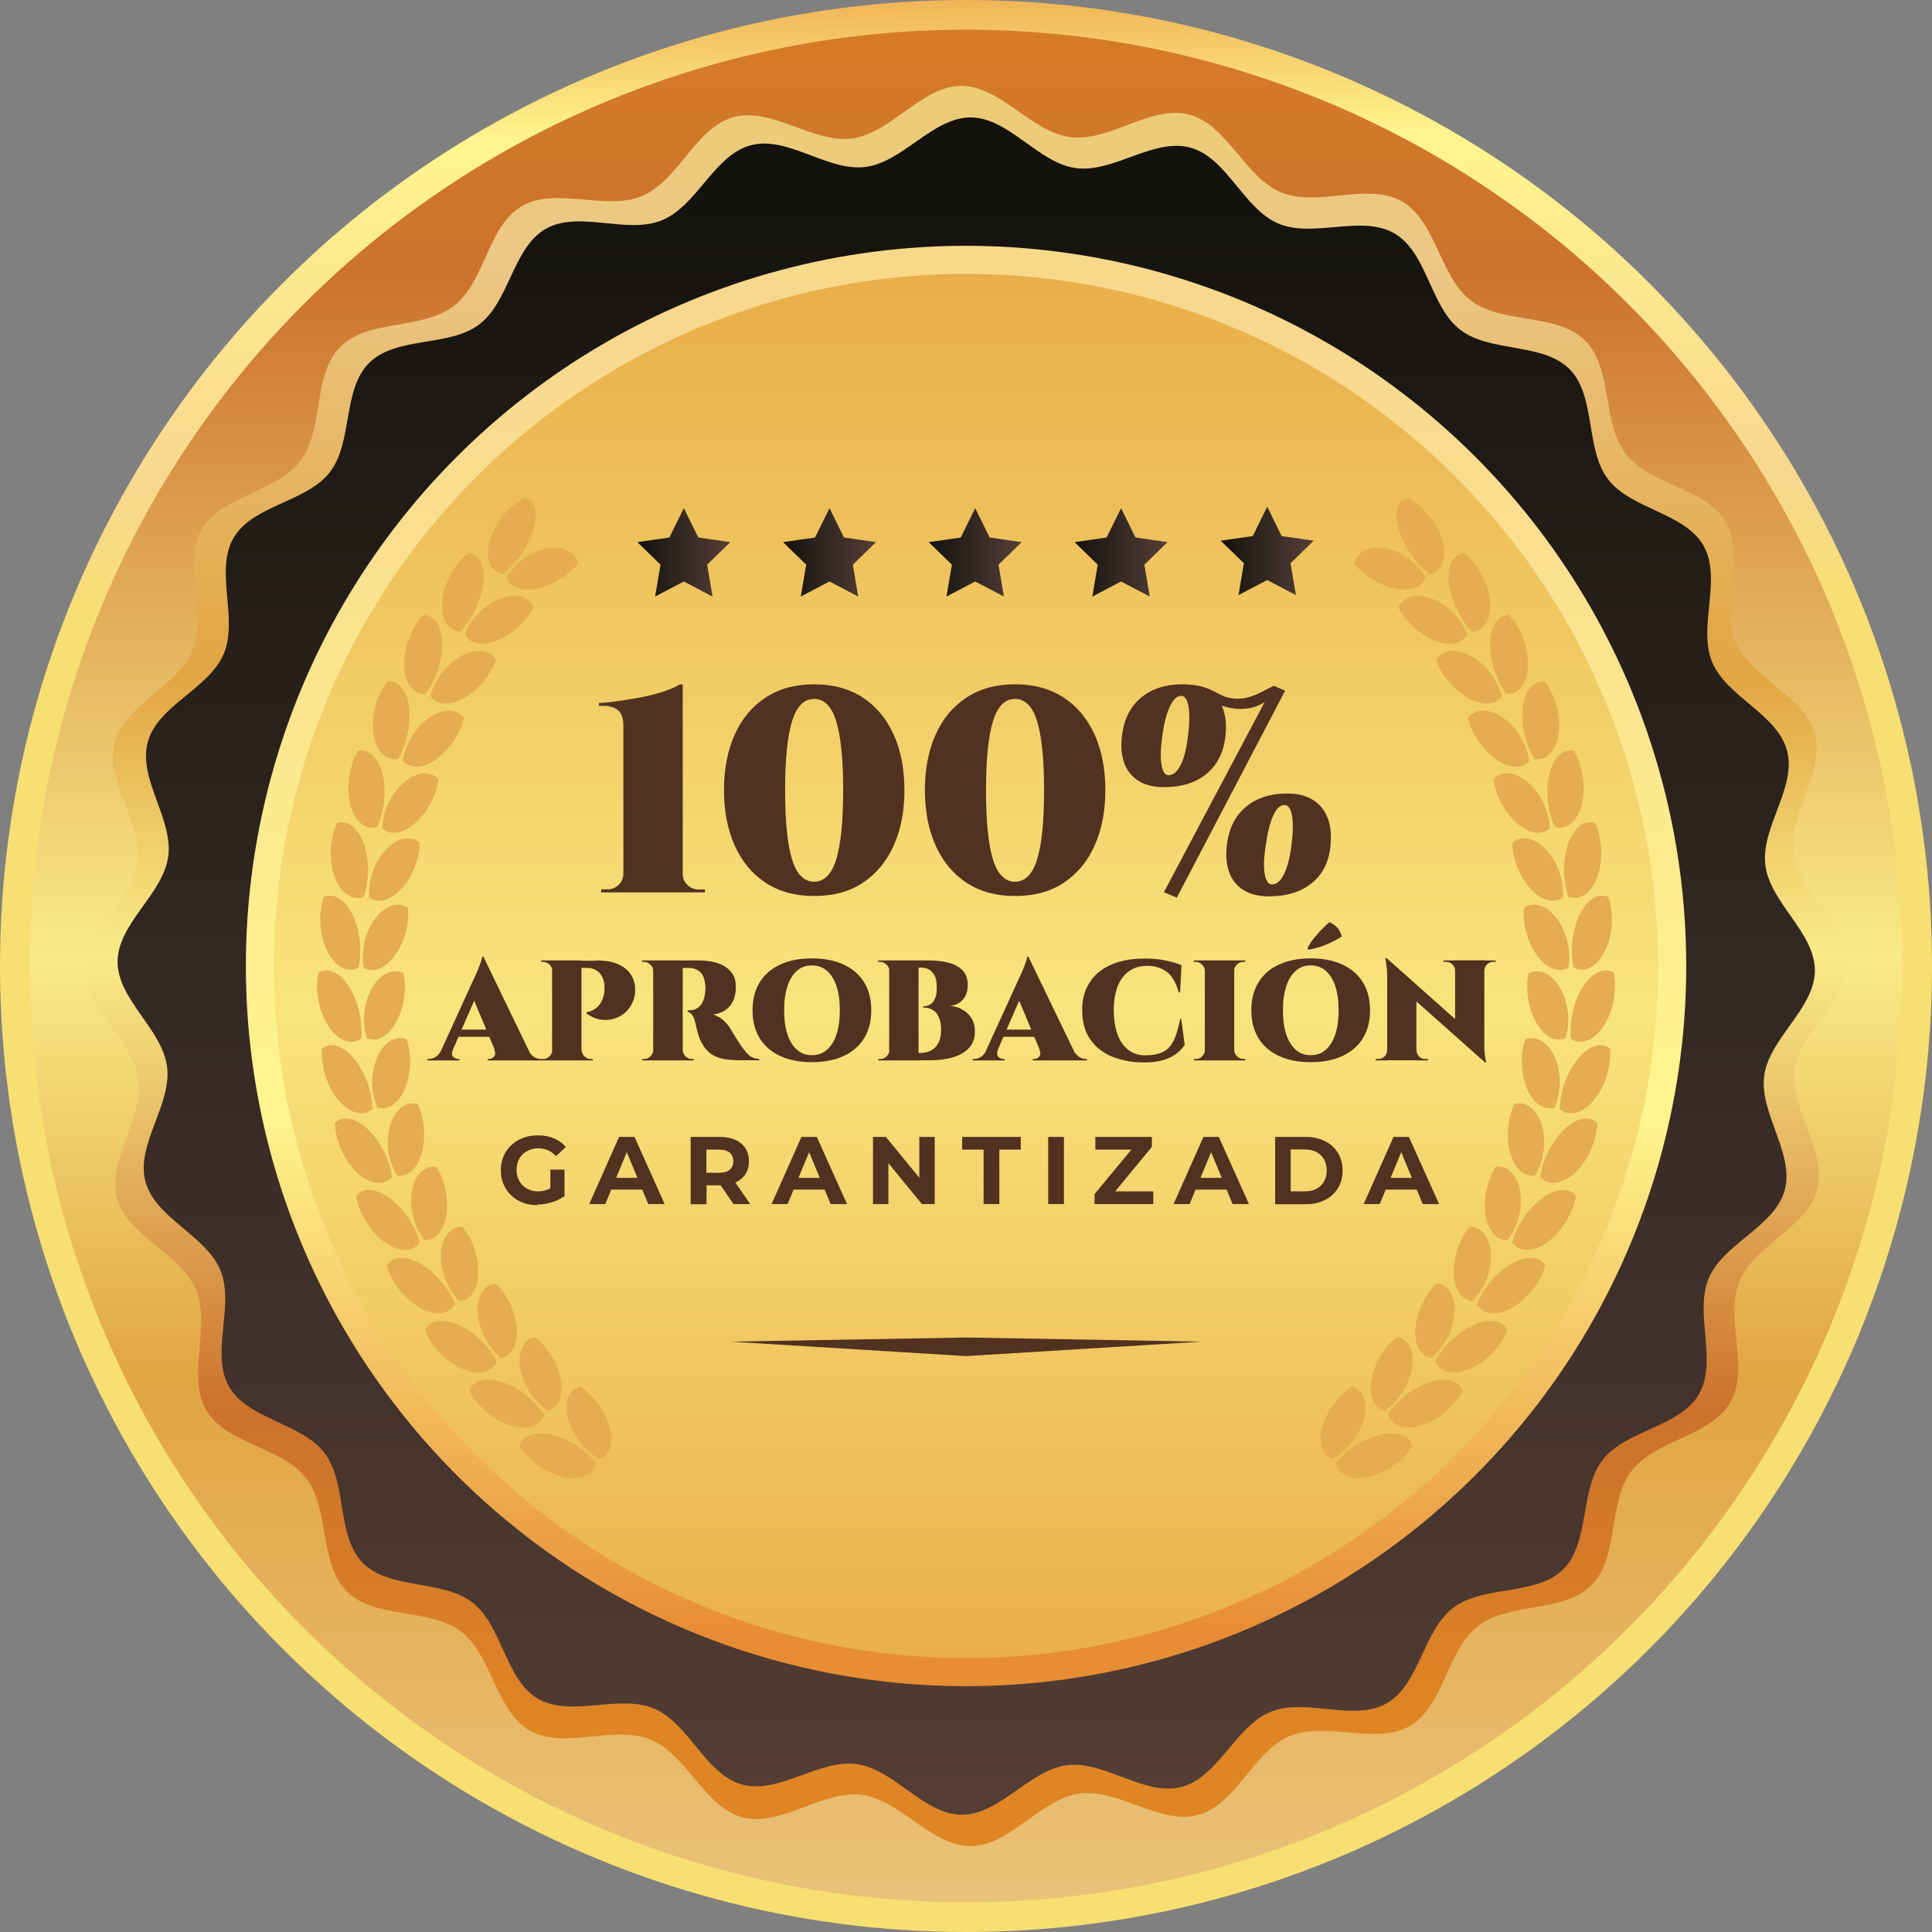 <?xml version="1.0" encoding="UTF-8"?>
<svg id="Capa_2" data-name="Capa 2" xmlns="http://www.w3.org/2000/svg" xmlns:xlink="http://www.w3.org/1999/xlink" viewBox="0 0 121.74 121.74">
  <rect x="0" y="0" width="121.74" height="121.74" fill="#808080" stroke="none"/>
  <defs>
    <style>
      .cls-1 {
        fill: url(#linear-gradient-8);
      }

      .cls-2 {
        fill: url(#linear-gradient-7);
      }

      .cls-3 {
        fill: url(#linear-gradient-5);
      }

      .cls-4 {
        fill: url(#linear-gradient-6);
      }

      .cls-5 {
        fill: url(#linear-gradient-9);
      }

      .cls-6 {
        fill: url(#linear-gradient-4);
      }

      .cls-7 {
        fill: url(#linear-gradient-3);
      }

      .cls-8 {
        fill: url(#linear-gradient-2);
      }

      .cls-9 {
        fill: #513120;
      }

      .cls-10 {
        fill: url(#linear-gradient);
      }

      .cls-11 {
        isolation: isolate;
      }

      .cls-12 {
        fill: url(#linear-gradient-10);
      }

      .cls-13 {
        fill: url(#linear-gradient-11);
      }

      .cls-14 {
        fill: #e5ad4f;
      }
    </style>
    <linearGradient id="linear-gradient" x1="60.25" y1="-15.11" x2="60.69" y2="38.73" gradientUnits="userSpaceOnUse">
      <stop offset="0" stop-color="#f19c29"/>
      <stop offset=".18" stop-color="#e78c34"/>
      <stop offset=".44" stop-color="#fff58e"/>
      <stop offset=".84" stop-color="#f8d78f"/>
      <stop offset="1" stop-color="#f8df71"/>
    </linearGradient>
    <linearGradient id="linear-gradient-2" x1="821.65" y1="3152.53" x2="821.65" y2="3386.52" gradientTransform="translate(-519.54 -2251.05) scale(.71)" gradientUnits="userSpaceOnUse">
      <stop offset="0" stop-color="#df8524"/>
      <stop offset=".18" stop-color="#cc722c"/>
      <stop offset=".44" stop-color="#f9eb88"/>
      <stop offset=".6" stop-color="#e1a542"/>
      <stop offset=".84" stop-color="#ecc886"/>
      <stop offset="1" stop-color="#eccf69"/>
    </linearGradient>
    <linearGradient id="linear-gradient-3" x1="-1637.24" y1="408.28" x2="-1490.27" y2="408.28" gradientTransform="translate(369 -1119.29) rotate(-90) scale(.75 -.75)" xlink:href="#linear-gradient-2"/>
    <linearGradient id="linear-gradient-4" x1="1060.35" y1="359.48" x2="1207.34" y2="359.48" gradientTransform="translate(322.39 -764) rotate(90) scale(.73)" gradientUnits="userSpaceOnUse">
      <stop offset="0" stop-color="#13120e"/>
      <stop offset="1" stop-color="#563f37"/>
    </linearGradient>
    <linearGradient id="linear-gradient-5" x1="1245.34" y1="-100.43" x2="1245.34" y2="133.57" gradientTransform="translate(-425.19 -409.92) rotate(45) scale(.54 -.54)" xlink:href="#linear-gradient"/>
    <linearGradient id="linear-gradient-6" x1="1320" y1="-174.87" x2="1320" y2="59.14" gradientTransform="translate(-568.03 -222.42) rotate(21.88) scale(.52 -.52)" gradientUnits="userSpaceOnUse">
      <stop offset="0" stop-color="#e29733"/>
      <stop offset=".49" stop-color="#f9e47c"/>
      <stop offset="1" stop-color="#e39c38"/>
    </linearGradient>
    <linearGradient id="linear-gradient-7" x1="40.18" y1="34.82" x2="46.02" y2="34.82" gradientTransform="matrix(1,0,0,1,0,0)" xlink:href="#linear-gradient-4"/>
    <linearGradient id="linear-gradient-8" x1="49.36" y1="34.82" x2="55.2" y2="34.82" gradientTransform="matrix(1,0,0,1,0,0)" xlink:href="#linear-gradient-4"/>
    <linearGradient id="linear-gradient-9" x1="58.54" y1="34.82" x2="64.39" y2="34.82" gradientTransform="matrix(1,0,0,1,0,0)" xlink:href="#linear-gradient-4"/>
    <linearGradient id="linear-gradient-10" x1="67.72" y1="34.82" x2="73.57" y2="34.82" gradientTransform="matrix(1,0,0,1,0,0)" xlink:href="#linear-gradient-4"/>
    <linearGradient id="linear-gradient-11" x1="76.94" y1="34.73" x2="82.78" y2="34.73" gradientTransform="matrix(1,0,0,1,0,0)" xlink:href="#linear-gradient-4"/>
  </defs>
  <g id="OBJECTS">
    <circle id="circle67" class="cls-10" cx="60.87" cy="60.87" r="60.87"/>
    <circle id="circle67-2" data-name="circle67" class="cls-8" cx="60.87" cy="60.87" r="59"/>
    <path id="path67" class="cls-7" d="M5.41,61.17c-.01-2.49,2.92-4.42,3.23-6.89.31-2.47-2.05-5.07-1.42-7.48.63-2.41,3.97-3.51,4.91-5.82.94-2.3-.67-5.43.56-7.59,1.23-2.16,4.74-2.37,6.24-4.35s.76-5.42,2.51-7.18c1.75-1.77,5.19-1.06,7.16-2.58s2.13-5.04,4.28-6.29c2.15-1.25,5.29.32,7.58-.64,2.29-.96,3.37-4.31,5.76-4.97,2.4-.66,5.03,1.68,7.49,1.34s4.37-3.29,6.85-3.31c2.49-.01,4.42,2.92,6.89,3.23,2.47.31,5.07-2.05,7.48-1.42s3.51,3.97,5.82,4.91c2.3.94,5.43-.67,7.59.56,2.16,1.23,2.37,4.74,4.35,6.25s5.42.76,7.18,2.51c1.77,1.75,1.06,5.19,2.58,7.16,1.52,1.96,5.04,2.13,6.29,4.28,1.25,2.15-.32,5.29.64,7.58.96,2.29,4.31,3.37,4.97,5.76.66,2.4-1.68,5.03-1.34,7.49.34,2.46,3.29,4.37,3.31,6.85s-2.92,4.42-3.23,6.89c-.31,2.47,2.05,5.07,1.42,7.48s-3.97,3.51-4.91,5.82c-.94,2.3.67,5.43-.56,7.59s-4.74,2.37-6.24,4.35c-1.5,1.98-.76,5.42-2.51,7.18-1.75,1.77-5.19,1.06-7.16,2.58s-2.13,5.04-4.28,6.29c-2.15,1.25-5.29-.32-7.58.64-2.29.96-3.37,4.31-5.76,4.97-2.4.66-5.03-1.68-7.49-1.34-2.46.34-4.37,3.29-6.85,3.31-2.49.01-4.42-2.92-6.89-3.23-2.47-.31-5.07,2.05-7.48,1.42-2.41-.63-3.51-3.97-5.82-4.91-2.3-.94-5.43.67-7.59-.56-2.16-1.23-2.37-4.74-4.35-6.25-1.98-1.5-5.42-.76-7.18-2.51-1.77-1.75-1.06-5.19-2.58-7.16-1.52-1.96-5.04-2.13-6.29-4.28s.32-5.29-.64-7.58c-.96-2.29-4.31-3.37-4.97-5.76s1.68-5.03,1.34-7.49c-.34-2.46-3.29-4.37-3.31-6.85h0Z"/>
    <path id="path95" class="cls-6" d="M7.41,60.59c-.01,2.4,2.82,4.26,3.12,6.64.3,2.38-1.98,4.89-1.37,7.21.61,2.32,3.82,3.39,4.73,5.61.91,2.22-.65,5.23.54,7.32,1.19,2.08,4.57,2.28,6.02,4.19,1.45,1.91.73,5.22,2.42,6.93,1.69,1.7,5.01,1.02,6.9,2.49,1.89,1.47,2.06,4.85,4.13,6.06s5.1-.31,7.31.62c2.21.93,3.24,4.16,5.56,4.79,2.31.63,4.85-1.62,7.22-1.29,2.37.33,4.21,3.18,6.61,3.19,2.4.01,4.26-2.82,6.64-3.12,2.38-.3,4.89,1.98,7.21,1.37,2.32-.61,3.39-3.82,5.61-4.73,2.22-.91,5.23.65,7.32-.54,2.08-1.19,2.28-4.57,4.19-6.02,1.91-1.45,5.22-.73,6.93-2.42,1.7-1.69,1.02-5.01,2.49-6.9,1.47-1.89,4.85-2.06,6.06-4.13,1.21-2.07-.31-5.1.62-7.31s4.16-3.24,4.79-5.56c.63-2.31-1.62-4.85-1.29-7.22.33-2.37,3.18-4.21,3.19-6.61.01-2.4-2.82-4.26-3.12-6.64-.3-2.38,1.98-4.89,1.37-7.21-.61-2.32-3.82-3.39-4.73-5.61-.91-2.22.65-5.23-.54-7.32-1.19-2.08-4.57-2.28-6.02-4.19-1.45-1.91-.73-5.22-2.42-6.93-1.69-1.7-5.01-1.02-6.9-2.49-1.89-1.47-2.06-4.85-4.13-6.06s-5.1.31-7.31-.62c-2.21-.93-3.24-4.16-5.56-4.79-2.31-.63-4.85,1.62-7.22,1.29-2.37-.33-4.21-3.18-6.61-3.19-2.4-.01-4.26,2.82-6.64,3.12-2.38.3-4.89-1.98-7.21-1.37-2.32.61-3.39,3.82-5.61,4.73-2.22.91-5.23-.65-7.32.54-2.08,1.19-2.28,4.57-4.19,6.02-1.91,1.45-5.22.73-6.93,2.42s-1.02,5.01-2.49,6.9c-1.47,1.89-4.85,2.06-6.06,4.13s.31,5.1-.62,7.31c-.93,2.21-4.16,3.24-4.79,5.56s1.62,4.85,1.29,7.22c-.33,2.37-3.18,4.21-3.19,6.61h0Z"/>
    <circle id="circle68" class="cls-3" cx="60.87" cy="60.87" r="45.38" transform="translate(-25.21 60.87) rotate(-45)"/>
    <circle id="circle96" class="cls-4" cx="60.87" cy="60.87" r="43.61" transform="translate(-18.3 27.07) rotate(-21.88)"/>
    <polygon class="cls-9" points="75.71 84.54 60.89 85.45 60.85 85.45 46.03 84.54 60.85 84.28 60.89 84.28 75.71 84.54"/>
    <path id="path272" class="cls-2" d="M43.1,32.04l.9,1.83,2.02.29-1.46,1.42.34,2.01-1.81-.95-1.81.95.34-2.01-1.46-1.42,2.02-.29.9-1.83Z"/>
    <path id="path272-2" data-name="path272" class="cls-1" d="M52.28,32.04l.9,1.83,2.02.29-1.46,1.42.34,2.01-1.81-.95-1.81.95.34-2.01-1.46-1.42,2.02-.29.9-1.83Z"/>
    <path id="path272-3" data-name="path272" class="cls-5" d="M61.46,32.04l.9,1.83,2.02.29-1.46,1.42.34,2.01-1.81-.95-1.81.95.34-2.01-1.46-1.42,2.02-.29.9-1.83Z"/>
    <path id="path272-4" data-name="path272" class="cls-12" d="M70.65,32.04l.9,1.83,2.02.29-1.46,1.42.34,2.01-1.81-.95-1.81.95.34-2.01-1.46-1.42,2.02-.29.9-1.83Z"/>
    <path id="path232" class="cls-14" d="M33.33,91.87c.64.61,1.46,1.05,2.23,1.21,1.08.21,1.85-.16,1.99-.88-.64-.84-1.73-1.54-2.77-1.79-1.04-.24-1.86.02-2.05.74.16.25.37.49.6.72h0ZM30.1,88.42c.58.68,1.36,1.19,2.12,1.41,1.06.31,1.86,0,2.06-.7-.57-.89-1.59-1.69-2.6-2.03-1.01-.34-1.86-.16-2.11.54.14.26.32.53.54.78ZM27.22,84.66c.51.73,1.24,1.32,1.97,1.62,1.02.41,1.85.18,2.12-.5-.48-.94-1.42-1.84-2.39-2.28-.97-.44-1.83-.35-2.15.32.11.28.27.56.45.83h0ZM24.73,80.61c.43.79,1.09,1.45,1.79,1.83.97.52,1.82.37,2.15-.27-.38-.98-1.22-1.97-2.13-2.51-.92-.54-1.78-.55-2.17.08.08.29.2.59.36.88ZM22.71,76.27c.34.84.92,1.58,1.57,2.04.91.63,1.77.58,2.17-.02-.27-1.02-.98-2.1-1.83-2.75-.12-.09-.24-.17-.36-.24-.73-.43-1.42-.44-1.82.06.03.19.08.39.14.59.04.11.08.22.12.33ZM21.24,71.71c.23.87.71,1.69,1.3,2.22.83.74,1.68.79,2.16.24-.14-1.05-.72-2.21-1.47-2.96-.76-.75-1.6-.97-2.13-.45,0,.3.06.62.14.94h0ZM20.33,67.01c.12.89.5,1.76,1.03,2.36.73.84,1.57.99,2.11.51-.01-1.05-.44-2.28-1.11-3.11-.66-.84-1.47-1.16-2.06-.7-.03.3-.02.62.03.95ZM19.98,62.24c.02.9.29,1.8.74,2.46.63.92,1.45,1.17,2.04.75.11-1.05-.17-2.32-.73-3.22-.56-.91-1.32-1.32-1.97-.94-.06.3-.09.62-.08.95h0ZM20.2,57.46c-.09.9.08,1.82.45,2.53.52.98,1.3,1.33,1.94.98.24-1.03.1-2.32-.35-3.29-.02-.04-.04-.09-.06-.13-.46-.88-1.13-1.31-1.78-1.03-.08.25-.15.53-.18.82h0s0,.07-.01.11h0ZM20.94,52.76c-.18.88-.12,1.81.17,2.55.4,1.03,1.14,1.47,1.81,1.2.35-1,.36-2.29.02-3.3-.34-1.01-1-1.58-1.71-1.35-.13.27-.22.58-.29.9h0ZM22.19,48.17c-.28.85-.31,1.79-.11,2.56.29,1.07.97,1.58,1.67,1.39.46-.95.61-2.24.37-3.28-.23-1.04-.82-1.67-1.56-1.53-.15.26-.28.55-.39.86h0ZM23.92,43.74c-.37.82-.5,1.75-.38,2.53.17,1.09.8,1.68,1.52,1.56.56-.9.84-2.16.72-3.22-.12-1.06-.64-1.75-1.38-1.68-.18.24-.34.52-.48.82ZM26.11,39.52c-.42.73-.65,1.58-.64,2.34,0,.05,0,.1,0,.15.05,1.11.61,1.76,1.34,1.71.2-.26.38-.55.53-.88.34-.71.53-1.53.52-2.26-.01-1.07-.45-1.82-1.2-1.83-.21.22-.4.48-.56.77h0ZM28.84,35.52c-.57.73-.93,1.62-.98,2.42-.08,1.12.42,1.82,1.14,1.86.74-.76,1.3-1.94,1.44-2.99.14-1.06-.17-1.87-.92-1.98-.24.19-.47.43-.68.7h0ZM32.25,31.92c-.71.63-1.22,1.46-1.42,2.26-.27,1.1.12,1.87.83,2.01.83-.63,1.58-1.7,1.92-2.71.34-1.02.21-1.89-.51-2.13-.28.15-.56.35-.82.58h0ZM37.05,91.42c.23.21.47.38.72.52.69-.25.91-1.07.63-2.06-.28-.99-1.01-1.97-1.85-2.52-.69.21-1.02.99-.77,2.01.18.73.65,1.49,1.27,2.05h0ZM33.85,88.32c.21.23.44.42.67.58.71-.19,1-.99.81-2-.19-1-.83-2.05-1.61-2.66-.7.14-1.11.89-.95,1.93.11.75.51,1.54,1.08,2.15ZM30.95,84.93c.19.25.39.46.61.64.72-.12,1.09-.89,1-1.91-.09-1.01-.62-2.11-1.33-2.79-.71.07-1.19.77-1.14,1.82.04.75.35,1.58.86,2.24h0ZM28.41,81.28c.16.26.34.5.54.7.73-.05,1.17-.78,1.19-1.79.02-1.01-.38-2.15-1.01-2.9-.71,0-1.27.63-1.34,1.67-.05.75.18,1.6.61,2.31h0ZM26.29,77.39c.13.28.28.53.46.75.73.04,1.25-.64,1.39-1.64.11-.82-.04-1.76-.4-2.53-.08-.16-.16-.31-.25-.45-.6-.08-1.16.31-1.43,1.1-.04.13-.08.26-.1.4-.14.74-.02,1.61.33,2.37h0ZM24.65,73.26c.09.29.22.57.36.81.72.13,1.32-.48,1.58-1.46.26-.97.15-2.17-.28-3.05-.69-.18-1.39.3-1.71,1.3-.23.72-.22,1.6.04,2.4h0ZM23.53,68.96c.06.3.15.59.26.84.7.21,1.37-.32,1.75-1.25.37-.94.41-2.14.09-3.06-.66-.26-1.41.13-1.85,1.09-.31.69-.41,1.56-.25,2.38h0ZM22.94,64.55c.02.31.08.6.16.87.67.3,1.4-.15,1.88-1.04.48-.89.66-2.08.45-3.04-.63-.34-1.42-.03-1.96.87-.39.65-.59,1.5-.53,2.34ZM22.86,60.1c-.02.31,0,.61.06.88.63.37,1.41.01,1.99-.81.44-.62.73-1.44.8-2.23.02-.25.02-.5,0-.73-.56-.39-1.33-.22-1.96.53-.03.04-.06.07-.09.11-.46.6-.76,1.43-.8,2.26ZM23.3,55.67c-.05.3-.06.6-.04.88.59.44,1.4.17,2.07-.58.67-.76,1.11-1.88,1.12-2.87-.54-.47-1.38-.35-2.11.41-.52.54-.91,1.33-1.04,2.16ZM24.22,51.32c-.08.3-.13.59-.14.87.53.5,1.37.33,2.12-.36.75-.68,1.31-1.76,1.43-2.74-.49-.53-1.33-.49-2.14.18-.58.48-1.05,1.23-1.27,2.04ZM25.61,47.09c-.11.29-.19.58-.23.85.48.56,1.33.47,2.15-.13.82-.6,1.49-1.61,1.71-2.57-.43-.58-1.27-.63-2.15-.05-.63.42-1.17,1.11-1.48,1.89h0ZM27.44,43.04c-.14.27-.25.55-.32.82.41.61,1.27.61,2.15.1.04-.02.08-.05.12-.07.84-.53,1.57-1.42,1.87-2.31-.37-.62-1.2-.77-2.14-.28-.63.33-1.22.91-1.61,1.61-.02.04-.04.08-.07.12h0ZM29.69,39.19c-.17.26-.31.52-.41.79.35.65,1.2.74,2.13.35.92-.4,1.78-1.2,2.21-2.05-.28-.65-1.07-.94-2.06-.58-.71.25-1.39.8-1.87,1.5h0ZM32.44,35.69c-.21.22-.39.46-.52.71.25.69,1.08.9,2.03.67.94-.22,1.91-.84,2.47-1.55-.15-.68-.86-1.14-1.9-.98-.74.11-1.51.53-2.08,1.14h0Z"/>
    <path id="path233" class="cls-14" d="M88.41,91.87c-.64.61-1.46,1.05-2.23,1.21-1.08.21-1.85-.16-1.99-.88.64-.84,1.73-1.54,2.77-1.79,1.04-.24,1.86.02,2.05.74-.16.25-.37.49-.6.72h0ZM91.64,88.42c-.58.68-1.36,1.19-2.12,1.41-1.06.31-1.86,0-2.06-.7.57-.89,1.59-1.69,2.6-2.03,1.01-.34,1.86-.16,2.11.54-.14.26-.32.53-.54.78ZM94.53,84.66c-.51.73-1.24,1.32-1.97,1.62-1.02.41-1.85.18-2.12-.5.48-.94,1.42-1.84,2.39-2.28.97-.44,1.83-.35,2.15.32-.11.28-.27.56-.45.83h0ZM97.01,80.61c-.43.79-1.09,1.45-1.79,1.83-.97.52-1.82.37-2.15-.27.38-.98,1.22-1.97,2.13-2.51.92-.54,1.78-.55,2.17.08-.08.29-.2.59-.36.88ZM99.03,76.27c-.34.84-.92,1.58-1.57,2.04-.91.63-1.77.58-2.17-.02.27-1.02.98-2.1,1.83-2.75.12-.09.24-.17.36-.24.73-.43,1.42-.44,1.82.06-.03.19-.08.39-.14.59-.04.11-.08.22-.12.33ZM100.51,71.71c-.23.87-.71,1.69-1.3,2.22-.83.74-1.68.79-2.16.24.14-1.05.72-2.21,1.47-2.96.76-.75,1.6-.97,2.13-.45,0,.3-.06.62-.14.94h0ZM101.42,67.01c-.12.89-.5,1.76-1.03,2.36-.73.84-1.57.99-2.11.51.01-1.05.44-2.28,1.11-3.11.66-.84,1.47-1.16,2.06-.7.03.3.02.62-.03.95ZM101.76,62.24c-.02.9-.29,1.8-.74,2.46-.63.92-1.45,1.17-2.04.75-.11-1.05.17-2.32.73-3.22.56-.91,1.33-1.32,1.97-.94.06.3.09.62.08.95h0ZM101.55,57.46c.09.9-.08,1.82-.45,2.53-.52.98-1.3,1.33-1.94.98-.24-1.03-.1-2.32.35-3.29.02-.04.04-.09.06-.13.46-.88,1.13-1.31,1.78-1.03.08.25.15.53.18.82h0s0,.07.01.11h0ZM100.8,52.76c.18.88.12,1.81-.17,2.55-.4,1.03-1.14,1.47-1.81,1.2-.35-1-.36-2.29-.02-3.3.34-1.01,1-1.58,1.71-1.35.13.27.22.58.29.9h0ZM99.55,48.17c.28.85.31,1.79.11,2.56-.29,1.07-.97,1.58-1.67,1.39-.46-.95-.61-2.24-.37-3.28.23-1.04.82-1.67,1.56-1.53.15.26.28.55.39.86h0ZM97.82,43.74c.37.82.5,1.75.38,2.53-.17,1.09-.8,1.68-1.52,1.56-.56-.9-.84-2.16-.72-3.22.12-1.06.64-1.75,1.38-1.68.18.24.34.52.48.82ZM95.64,39.52c.42.73.65,1.58.64,2.34,0,.05,0,.1,0,.15-.05,1.11-.61,1.76-1.34,1.71-.2-.26-.38-.55-.53-.88-.34-.71-.53-1.53-.52-2.26.01-1.07.45-1.82,1.2-1.83.21.22.4.48.56.77h0ZM92.91,35.52c.57.73.93,1.62.98,2.42.08,1.12-.42,1.82-1.14,1.86-.74-.76-1.3-1.94-1.44-2.99-.14-1.06.17-1.87.92-1.98.24.19.47.43.68.7h0ZM89.5,31.92c.71.63,1.22,1.46,1.42,2.26.27,1.1-.12,1.87-.83,2.01-.83-.63-1.58-1.7-1.92-2.71-.34-1.02-.21-1.89.51-2.13.28.15.56.35.82.58h0ZM84.69,91.42c-.23.21-.47.38-.72.52-.69-.25-.91-1.07-.63-2.06.28-.99,1.01-1.97,1.85-2.52.69.21,1.02.99.77,2.01-.18.73-.65,1.49-1.27,2.05h0ZM87.9,88.32c-.21.23-.44.42-.67.58-.71-.19-1-.99-.81-2,.19-1,.83-2.05,1.61-2.66.7.14,1.11.89.95,1.93-.11.75-.51,1.54-1.08,2.15ZM90.8,84.93c-.19.25-.39.46-.61.64-.72-.12-1.09-.89-1-1.91.09-1.01.62-2.11,1.33-2.79.71.07,1.19.77,1.14,1.82-.04.75-.35,1.58-.86,2.24h0ZM93.33,81.28c-.16.26-.34.5-.54.7-.73-.05-1.17-.78-1.19-1.79-.02-1.01.38-2.15,1.01-2.9.71,0,1.27.63,1.34,1.67.05.75-.18,1.6-.61,2.31h0ZM95.45,77.39c-.13.28-.28.53-.46.75-.73.04-1.25-.64-1.39-1.64-.11-.82.04-1.76.4-2.53.08-.16.16-.31.25-.45.6-.08,1.16.31,1.43,1.1.04.13.08.26.1.4.14.74.02,1.61-.33,2.37h0ZM97.09,73.26c-.09.29-.22.57-.36.81-.72.13-1.32-.48-1.58-1.46-.26-.97-.15-2.17.28-3.05.69-.18,1.39.3,1.71,1.3.23.72.22,1.6-.04,2.4h0ZM98.21,68.96c-.06.3-.15.59-.26.84-.7.21-1.37-.32-1.75-1.25-.37-.94-.41-2.14-.09-3.06.66-.26,1.41.13,1.85,1.09.31.69.41,1.56.25,2.38h0ZM98.81,64.55c-.02.31-.08.6-.16.87-.67.3-1.4-.15-1.88-1.04-.48-.89-.66-2.08-.45-3.04.63-.34,1.42-.03,1.96.87.39.65.59,1.5.53,2.34ZM98.88,60.1c.02.31,0,.61-.06.88-.63.37-1.41.01-1.99-.81-.44-.62-.73-1.44-.8-2.23-.02-.25-.02-.5,0-.73.56-.39,1.33-.22,1.96.53.03.04.06.07.09.11.46.6.76,1.43.8,2.26ZM98.44,55.67c.05.3.06.6.04.88-.59.44-1.4.17-2.07-.58-.67-.76-1.11-1.88-1.12-2.87.54-.47,1.38-.35,2.11.41.52.54.91,1.33,1.04,2.16ZM97.52,51.32c.08.3.13.59.14.87-.53.5-1.37.33-2.12-.36-.75-.68-1.31-1.76-1.43-2.74.49-.53,1.33-.49,2.14.18.58.48,1.05,1.23,1.27,2.04ZM96.14,47.09c.11.29.19.58.23.85-.48.56-1.33.47-2.15-.13-.82-.6-1.49-1.61-1.71-2.57.43-.58,1.27-.63,2.15-.05.63.42,1.17,1.11,1.48,1.89h0ZM94.31,43.04c.14.27.25.55.32.82-.41.61-1.27.61-2.15.1-.04-.02-.08-.05-.12-.07-.84-.53-1.57-1.42-1.87-2.31.37-.62,1.2-.77,2.14-.28.63.33,1.22.91,1.61,1.61.02.04.04.08.07.12h0ZM92.05,39.19c.17.26.31.52.41.79-.35.65-1.2.74-2.13.35-.92-.4-1.78-1.2-2.21-2.05.28-.65,1.07-.94,2.06-.58.71.25,1.4.8,1.87,1.5h0ZM89.31,35.69c.21.22.39.46.52.71-.25.69-1.08.9-2.03.67-.94-.22-1.91-.84-2.47-1.55.15-.68.86-1.14,1.9-.98.74.11,1.51.53,2.08,1.14h0Z"/>
    <g>
      <g id="text230">
        <g class="cls-11">
          <path class="cls-9" d="M28.53,66.16c-.05.12-.06.22-.04.31s.08.15.16.19c.07.05.15.07.22.07h.08v.09h-2.01v-.09h.08c.14,0,.28-.04.43-.13.15-.09.27-.23.36-.44h.71ZM30.47,60.3v1.4l-2.21,5.08h-.73l2.35-5.15c.03-.05.07-.14.12-.26.05-.12.11-.24.16-.38s.11-.27.15-.4c.04-.13.07-.23.08-.31h.08ZM31.21,64.88v.45h-2.55v-.45h2.55ZM30.47,60.3l3.12,6.46h-2.16l-1.74-4.16.78-2.3ZM31.16,66.16h2.12c.1.2.23.35.37.44.14.09.29.13.42.13h.07v.09h-3.41v-.09h.08c.12,0,.23-.05.32-.15.09-.1.1-.24.02-.42Z"/>
          <path class="cls-9" d="M34.83,61.18h-.03c0-.16-.06-.29-.17-.4-.12-.11-.25-.17-.41-.17h-.11v-.09s.71,0,.71,0v.66ZM34.83,66.16v.66h-.72v-.09h.12c.16,0,.29-.06.4-.17.11-.11.17-.24.18-.4h.03ZM36.64,60.52v6.3h-1.85v-6.3h1.85ZM37.53,60.52c.6,0,1.08.08,1.43.24.35.16.61.37.78.63.17.26.26.54.28.85.02.33-.03.63-.15.9s-.28.5-.49.68c-.21.18-.46.31-.72.38-.27.08-.55.09-.85.04-.29-.05-.58-.18-.85-.37v-.09c.11-.02.21-.05.3-.08.09-.04.19-.09.28-.16.1-.07.2-.18.29-.31s.16-.3.21-.51c.02-.09.04-.18.05-.28,0-.1,0-.18,0-.26-.01-.37-.12-.66-.31-.87-.2-.22-.47-.32-.81-.32h-.34c-.03-.15-.06-.3-.09-.45h1.01ZM36.62,66.16h.03c0,.16.06.29.18.4.11.11.24.17.4.17h.12v.09h-.72v-.66Z"/>
          <path class="cls-9" d="M41.19,61.18h-.03c0-.16-.06-.29-.18-.4-.11-.11-.24-.17-.4-.17h-.12v-.09h.72v.66ZM41.19,66.16v.66h-.72v-.09h.12c.16,0,.29-.06.4-.17.11-.11.17-.24.18-.4h.03ZM43.02,60.52v6.3h-1.86v-6.3h1.86ZM43.99,60.52c.27,0,.55.02.83.07.28.05.54.13.77.26.23.12.42.3.57.52.14.22.21.51.21.85,0,.23-.04.46-.12.71s-.23.46-.44.64-.5.3-.88.36c.25.07.47.2.66.37.19.17.33.35.44.53.01.02.04.07.09.15.05.08.11.19.19.31.07.12.15.25.24.38.08.13.17.26.25.37.14.19.26.33.36.42.1.1.21.16.31.2.11.04.23.06.37.06v.09h-1.12c-.36,0-.69-.02-1-.06s-.58-.14-.82-.28c-.24-.14-.46-.37-.64-.68-.07-.11-.12-.22-.16-.32-.04-.11-.08-.21-.11-.31-.03-.1-.06-.2-.08-.29-.02-.09-.04-.18-.06-.27-.02-.09-.04-.17-.06-.25-.06-.22-.13-.36-.21-.44s-.17-.13-.25-.16v-.09h.14c.17,0,.32-.04.45-.12.13-.08.24-.2.33-.36s.15-.37.18-.63c0-.05.01-.1.02-.16,0-.06,0-.13,0-.21-.03-.44-.13-.75-.33-.93-.19-.17-.43-.26-.7-.26h-.42c-.03-.16-.06-.31-.09-.47h1.09ZM42.99,66.16h.03c0,.16.06.29.17.4.11.11.25.17.41.17h.11v.09h-.71v-.66Z"/>
          <path class="cls-9" d="M51.16,60.39c.77,0,1.44.13,2,.39.56.26.99.63,1.29,1.12.3.49.45,1.07.45,1.76s-.15,1.27-.45,1.76c-.3.49-.73.86-1.29,1.12-.56.26-1.23.39-2,.39s-1.44-.13-2-.39c-.56-.26-.99-.63-1.29-1.12-.3-.49-.45-1.07-.45-1.76s.15-1.27.45-1.76c.3-.49.73-.86,1.29-1.12.56-.26,1.22-.39,2-.39ZM51.16,66.49c.37,0,.69-.11.95-.34s.46-.55.6-.97c.14-.42.21-.93.21-1.52s-.07-1.1-.21-1.52c-.14-.42-.34-.74-.6-.97-.26-.22-.58-.34-.95-.34s-.68.11-.94.34c-.26.23-.46.55-.6.97s-.21.93-.21,1.52.07,1.1.21,1.52.34.74.6.97c.26.23.57.34.94.34Z"/>
          <path class="cls-9" d="M56.07,61.18h-.03c0-.16-.06-.29-.18-.4-.11-.11-.24-.17-.4-.17h-.12v-.09h.72v.66ZM56.07,66.16v.66h-.72v-.09h.12c.16,0,.29-.06.4-.17.11-.11.17-.24.18-.4h.03ZM57.88,60.52v6.3h-1.85v-6.3h1.85ZM58.48,60.52c.45,0,.86.04,1.24.13s.68.25.91.47c.23.23.35.54.35.96,0,.29-.06.53-.17.72-.12.19-.26.34-.44.43-.18.1-.37.15-.57.15.29.01.57.08.81.22.25.13.45.32.6.55.15.24.22.52.22.86,0,.41-.12.75-.37,1.02-.24.27-.57.46-1,.59s-.91.19-1.45.19h-.82c0-.16,0-.31,0-.46h.19c.24,0,.46-.05.66-.14.2-.1.36-.25.48-.47.12-.22.18-.5.18-.86,0-.22-.02-.41-.07-.58-.05-.17-.12-.32-.21-.44s-.21-.22-.35-.28c-.14-.06-.31-.09-.5-.09v-.08c.14,0,.27-.03.38-.08.11-.05.2-.13.27-.23.07-.1.12-.22.16-.37.04-.15.05-.31.05-.5,0-.32-.04-.58-.14-.76s-.22-.31-.37-.39c-.16-.08-.33-.11-.53-.11h-1.38s0-.04-.02-.12c-.01-.07-.04-.18-.07-.33h1.94Z"/>
          <path class="cls-9" d="M62.88,66.16c-.05.12-.06.22-.04.31s.08.15.16.19c.07.05.15.07.22.07h.08v.09h-2.01v-.09h.08c.14,0,.28-.04.43-.13.15-.09.27-.23.36-.44h.71ZM64.81,60.3v1.4l-2.21,5.08h-.73l2.35-5.15c.03-.05.07-.14.12-.26.05-.12.11-.24.16-.38s.11-.27.15-.4c.04-.13.07-.23.08-.31h.08ZM65.55,64.88v.45h-2.55v-.45h2.55ZM64.81,60.3l3.12,6.46h-2.16l-1.74-4.16.78-2.3ZM65.51,66.16h2.12c.1.2.23.35.37.44.14.09.29.13.42.13h.07v.09h-3.41v-.09h.08c.12,0,.23-.05.32-.15.09-.1.1-.24.02-.42Z"/>
          <path class="cls-9" d="M74.43,64.19l.22,1.64c-.12.2-.29.38-.5.55s-.49.3-.82.41c-.33.1-.74.16-1.21.16-.8,0-1.5-.14-2.09-.39-.59-.25-1.04-.63-1.36-1.11s-.48-1.08-.48-1.78.15-1.27.47-1.76c.31-.49.76-.86,1.35-1.12.59-.26,1.3-.39,2.12-.39.5,0,.95.04,1.35.13.39.08.71.18.97.29l-.09,1.72h-.08c-.18-.64-.44-1.08-.78-1.32-.34-.24-.74-.36-1.21-.36s-.82.11-1.14.33c-.31.22-.56.54-.72.95s-.25.92-.25,1.5.08,1.09.23,1.52.38.75.67.98.64.35,1.05.36c.49,0,.87-.07,1.16-.22.29-.14.51-.39.67-.72.16-.34.3-.79.41-1.36h.07Z"/>
          <path class="cls-9" d="M75.95,61.18h-.03c0-.16-.06-.29-.18-.4-.11-.11-.24-.17-.4-.17h-.12v-.09h.72v.66ZM75.95,66.16v.66h-.72v-.09h.12c.16,0,.29-.06.4-.17.11-.11.17-.24.18-.4h.03ZM77.77,60.52v6.3h-1.85v-6.3h1.85ZM77.74,61.18v-.66h.72v.09h-.12c-.16,0-.29.06-.4.17s-.17.24-.18.4h-.03ZM77.74,66.16h.03c0,.16.06.29.18.4.11.11.24.17.4.17h.12v.09h-.72v-.66Z"/>
          <path class="cls-9" d="M82.59,60.39c.77,0,1.44.13,2,.39.56.26.99.63,1.29,1.12.3.49.45,1.07.45,1.76s-.15,1.27-.45,1.76c-.3.49-.73.86-1.29,1.12-.56.26-1.23.39-2,.39s-1.44-.13-2-.39c-.56-.26-.99-.63-1.29-1.12-.3-.49-.45-1.07-.45-1.76s.15-1.27.45-1.76c.3-.49.73-.86,1.29-1.12.56-.26,1.22-.39,2-.39ZM82.59,66.49c.37,0,.69-.11.95-.34s.46-.55.6-.97c.14-.42.21-.93.21-1.52s-.07-1.1-.21-1.52c-.14-.42-.34-.74-.6-.97-.26-.22-.58-.34-.95-.34s-.68.11-.94.34c-.26.23-.46.55-.6.97s-.21.93-.21,1.52.07,1.1.21,1.52.34.74.6.97c.26.23.57.34.94.34ZM82.38,59.78c.08-.2.21-.4.38-.62.17-.22.35-.42.53-.6.19-.19.35-.34.48-.45.22.1.39.22.51.36.12.15.21.33.27.54-.19.13-.41.25-.65.36-.24.12-.49.22-.74.3-.25.08-.48.14-.71.17l-.06-.06Z"/>
          <path class="cls-9" d="M87.43,66.18v.64h-.75v-.09h.17c.15,0,.28-.05.39-.16.11-.11.16-.24.16-.39h.03ZM87.38,60.38l1.87,1.94v4.49s-1.84,0-1.84,0v-5.31c0-.35-.04-.73-.12-1.12h.09ZM87.38,60.38l6.07,5.4.12,1.16-6.07-5.39-.12-1.17ZM89.26,66.18c0,.15.05.28.16.39.11.11.24.16.39.16h.17v.09h-.75v-.64h.03ZM90.96,60.52h.75v.64h-.02c0-.16-.06-.29-.17-.39-.11-.1-.24-.16-.39-.16h-.17v-.09ZM93.53,60.52v5.27c0,.25,0,.46.03.63.02.17.05.35.09.52h-.08l-1.88-2.09v-4.34h1.85ZM94.25,60.52v.09h-.16c-.15,0-.28.05-.39.16-.11.11-.16.24-.17.39h-.03v-.64h.75Z"/>
        </g>
      </g>
      <g id="text231" class="cls-11">
        <g class="cls-11">
          <path class="cls-9" d="M33.86,75.94c-.33,0-.64-.05-.92-.16-.28-.11-.53-.26-.73-.46-.21-.2-.37-.43-.48-.7-.12-.27-.17-.56-.17-.88s.06-.61.17-.88c.11-.27.28-.5.49-.7.21-.2.46-.35.74-.46.28-.11.59-.16.93-.16.37,0,.71.06,1.01.19.3.12.55.31.76.54l-.62.58c-.16-.17-.33-.29-.51-.37-.18-.08-.38-.12-.6-.12-.2,0-.39.03-.56.1-.17.07-.32.16-.44.28-.12.12-.22.26-.28.43-.07.17-.1.35-.1.55s.03.37.1.54c.07.17.16.31.28.43.12.12.27.22.43.28.17.07.35.1.55.1s.38-.03.56-.1c.18-.06.36-.17.54-.32l.56.71c-.23.18-.5.31-.8.4-.3.09-.6.14-.91.14ZM35.57,75.41l-.89-.13v-1.58h.89v1.72Z"/>
          <path class="cls-9" d="M37.13,75.87l1.88-4.23h.97l1.9,4.23h-1.03l-1.55-3.74h.39l-1.55,3.74h-1ZM38.08,74.96l.25-.74h2.19l.25.74h-2.69Z"/>
          <path class="cls-9" d="M43.52,75.87v-4.23h1.81c.59,0,1.04.14,1.37.41.33.27.49.65.49,1.12,0,.32-.07.59-.22.82-.15.23-.36.4-.63.52-.27.12-.6.18-.98.18h-1.29l.45-.42v1.61h-.99ZM44.51,74.37l-.45-.47h1.24c.3,0,.52-.06.68-.19.15-.13.23-.31.23-.54s-.08-.41-.23-.54-.38-.19-.68-.19h-1.24l.45-.47v2.4ZM46.22,75.87l-1.06-1.54h1.05l1.06,1.54h-1.05Z"/>
          <path class="cls-9" d="M48.62,75.87l1.88-4.23h.97l1.9,4.23h-1.03l-1.55-3.74h.39l-1.55,3.74h-1ZM49.57,74.96l.25-.74h2.19l.25.74h-2.69Z"/>
          <path class="cls-9" d="M55.01,75.87v-4.23h.81l2.5,3.05h-.39v-3.05h.97v4.23h-.81l-2.5-3.05h.39v3.05h-.97Z"/>
          <path class="cls-9" d="M61.98,75.87v-3.43h-1.35v-.8h3.69v.8h-1.35v3.43h-.98Z"/>
          <path class="cls-9" d="M66.05,75.87v-4.23h.99v4.23h-.99Z"/>
          <path class="cls-9" d="M68.97,75.87v-.63l2.62-3.16.12.36h-2.69v-.8h3.56v.63l-2.61,3.16-.12-.36h2.82v.8h-3.7Z"/>
          <path class="cls-9" d="M73.95,75.87l1.88-4.23h.97l1.9,4.23h-1.03l-1.55-3.74h.39l-1.55,3.74h-1ZM74.9,74.96l.25-.74h2.19l.25.74h-2.69Z"/>
          <path class="cls-9" d="M80.35,75.87v-4.23h1.92c.46,0,.86.09,1.21.26s.62.42.82.74.3.69.3,1.12-.1.8-.3,1.12-.47.56-.82.74-.75.26-1.21.26h-1.92ZM81.33,75.07h.89c.28,0,.53-.05.73-.16.21-.11.37-.26.48-.46.12-.2.17-.43.17-.7s-.06-.5-.17-.7-.28-.35-.48-.46c-.21-.11-.45-.16-.73-.16h-.89v2.64Z"/>
          <path class="cls-9" d="M85.93,75.87l1.88-4.23h.97l1.9,4.23h-1.03l-1.55-3.74h.39l-1.55,3.74h-1ZM86.88,74.96l.25-.74h2.19l.25.74h-2.69Z"/>
        </g>
      </g>
      <g id="text232">
        <g class="cls-11">
          <path class="cls-9" d="M37.87,56.22l.02-.18h.39c.28,0,.52-.1.71-.29.2-.2.29-.43.29-.7v-9.3c0-.48-.11-.81-.33-.99-.22-.18-.51-.28-.88-.28h-.33v-.18c.26-.01.6-.05,1.04-.1.43-.06.9-.13,1.4-.22.5-.09.99-.21,1.46-.35s.87-.31,1.2-.5h.18v11.95c0,.27.1.5.3.69s.44.28.71.28h.39v.18h-6.55Z"/>
          <path class="cls-9" d="M51.3,43.12c1.2,0,2.22.28,3.06.83s1.49,1.33,1.95,2.33c.45,1,.68,2.17.68,3.51s-.23,2.5-.68,3.5c-.45,1-1.1,1.78-1.95,2.34-.84.56-1.87.83-3.06.83s-2.21-.28-3.05-.83c-.85-.56-1.5-1.34-1.95-2.34-.45-1-.68-2.17-.68-3.5s.23-2.52.68-3.51c.45-1,1.1-1.77,1.95-2.33.85-.56,1.87-.83,3.05-.83ZM51.3,44.04c-.64,0-1.1.47-1.39,1.4-.29.94-.44,2.39-.44,4.36s.15,3.42.44,4.36c.29.94.76,1.4,1.39,1.4s1.1-.47,1.39-1.4c.29-.94.44-2.39.44-4.36s-.15-3.42-.44-4.36c-.29-.94-.76-1.4-1.39-1.4Z"/>
          <path class="cls-9" d="M63.96,43.12c1.2,0,2.22.28,3.06.83s1.49,1.33,1.95,2.33c.45,1,.68,2.17.68,3.51s-.23,2.5-.68,3.5c-.45,1-1.1,1.78-1.95,2.34-.84.56-1.87.83-3.06.83s-2.21-.28-3.05-.83c-.85-.56-1.5-1.34-1.95-2.34-.45-1-.68-2.17-.68-3.5s.23-2.52.68-3.51c.45-1,1.1-1.77,1.95-2.33.85-.56,1.87-.83,3.05-.83ZM63.96,44.04c-.64,0-1.1.47-1.39,1.4-.29.94-.44,2.39-.44,4.36s.15,3.42.44,4.36c.29.94.76,1.4,1.39,1.4s1.1-.47,1.39-1.4c.29-.94.44-2.39.44-4.36s-.15-3.42-.44-4.36c-.29-.94-.76-1.4-1.39-1.4Z"/>
          <path class="cls-9" d="M74.5,43.12c.97,0,1.69.29,2.17.86.48.58.66,1.37.55,2.39-.11,1.02-.5,1.81-1.18,2.38-.68.57-1.58.85-2.69.85-.98,0-1.7-.3-2.17-.9-.46-.6-.62-1.44-.46-2.51.15-.97.55-1.72,1.22-2.26.67-.54,1.52-.81,2.56-.81ZM74.42,43.85c-.26,0-.49.22-.7.66-.21.44-.37,1.06-.48,1.85-.11.78-.13,1.39-.05,1.83.07.44.23.66.46.66.29-.01.55-.24.76-.67s.36-1.04.45-1.81c.1-.79.11-1.42.03-1.86-.08-.45-.24-.67-.47-.67ZM74.17,56.57l-.83-.35,6.35-11.98c-.33.21-.66.34-.99.39-.33.05-.64.05-.92.02-.44-.06-.82-.17-1.14-.32s-.62-.29-.91-.41c-.29-.12-.61-.17-.96-.15l-.26-.64c.48,0,.87.04,1.17.12s.56.18.77.29.42.22.62.31c.21.09.45.15.72.17.34.02.66-.01.96-.11.3-.1.58-.21.83-.35.26-.13.48-.25.68-.35l.72.31-6.83,13.05ZM81.12,50c.94,0,1.65.29,2.14.86.48.58.68,1.37.58,2.39-.08,1.02-.47,1.81-1.16,2.38-.69.57-1.59.85-2.72.85-.98,0-1.7-.3-2.17-.9-.46-.6-.62-1.44-.46-2.51.15-.97.55-1.72,1.22-2.26.67-.54,1.52-.81,2.56-.81ZM80.92,50.73c-.26,0-.49.22-.69.66-.2.44-.36,1.06-.47,1.85-.12.78-.15,1.39-.07,1.83s.23.66.46.66c.29,0,.55-.22.76-.65s.37-1.04.47-1.83c.1-.79.11-1.42.03-1.86-.08-.45-.24-.67-.49-.67Z"/>
        </g>
      </g>
    </g>
    <path id="path272-5" data-name="path272" class="cls-13" d="M79.86,31.95l.9,1.83,2.02.29-1.46,1.42.34,2.01-1.81-.95-1.81.95.34-2.01-1.46-1.42,2.02-.29.9-1.83Z"/>
  </g>
</svg>